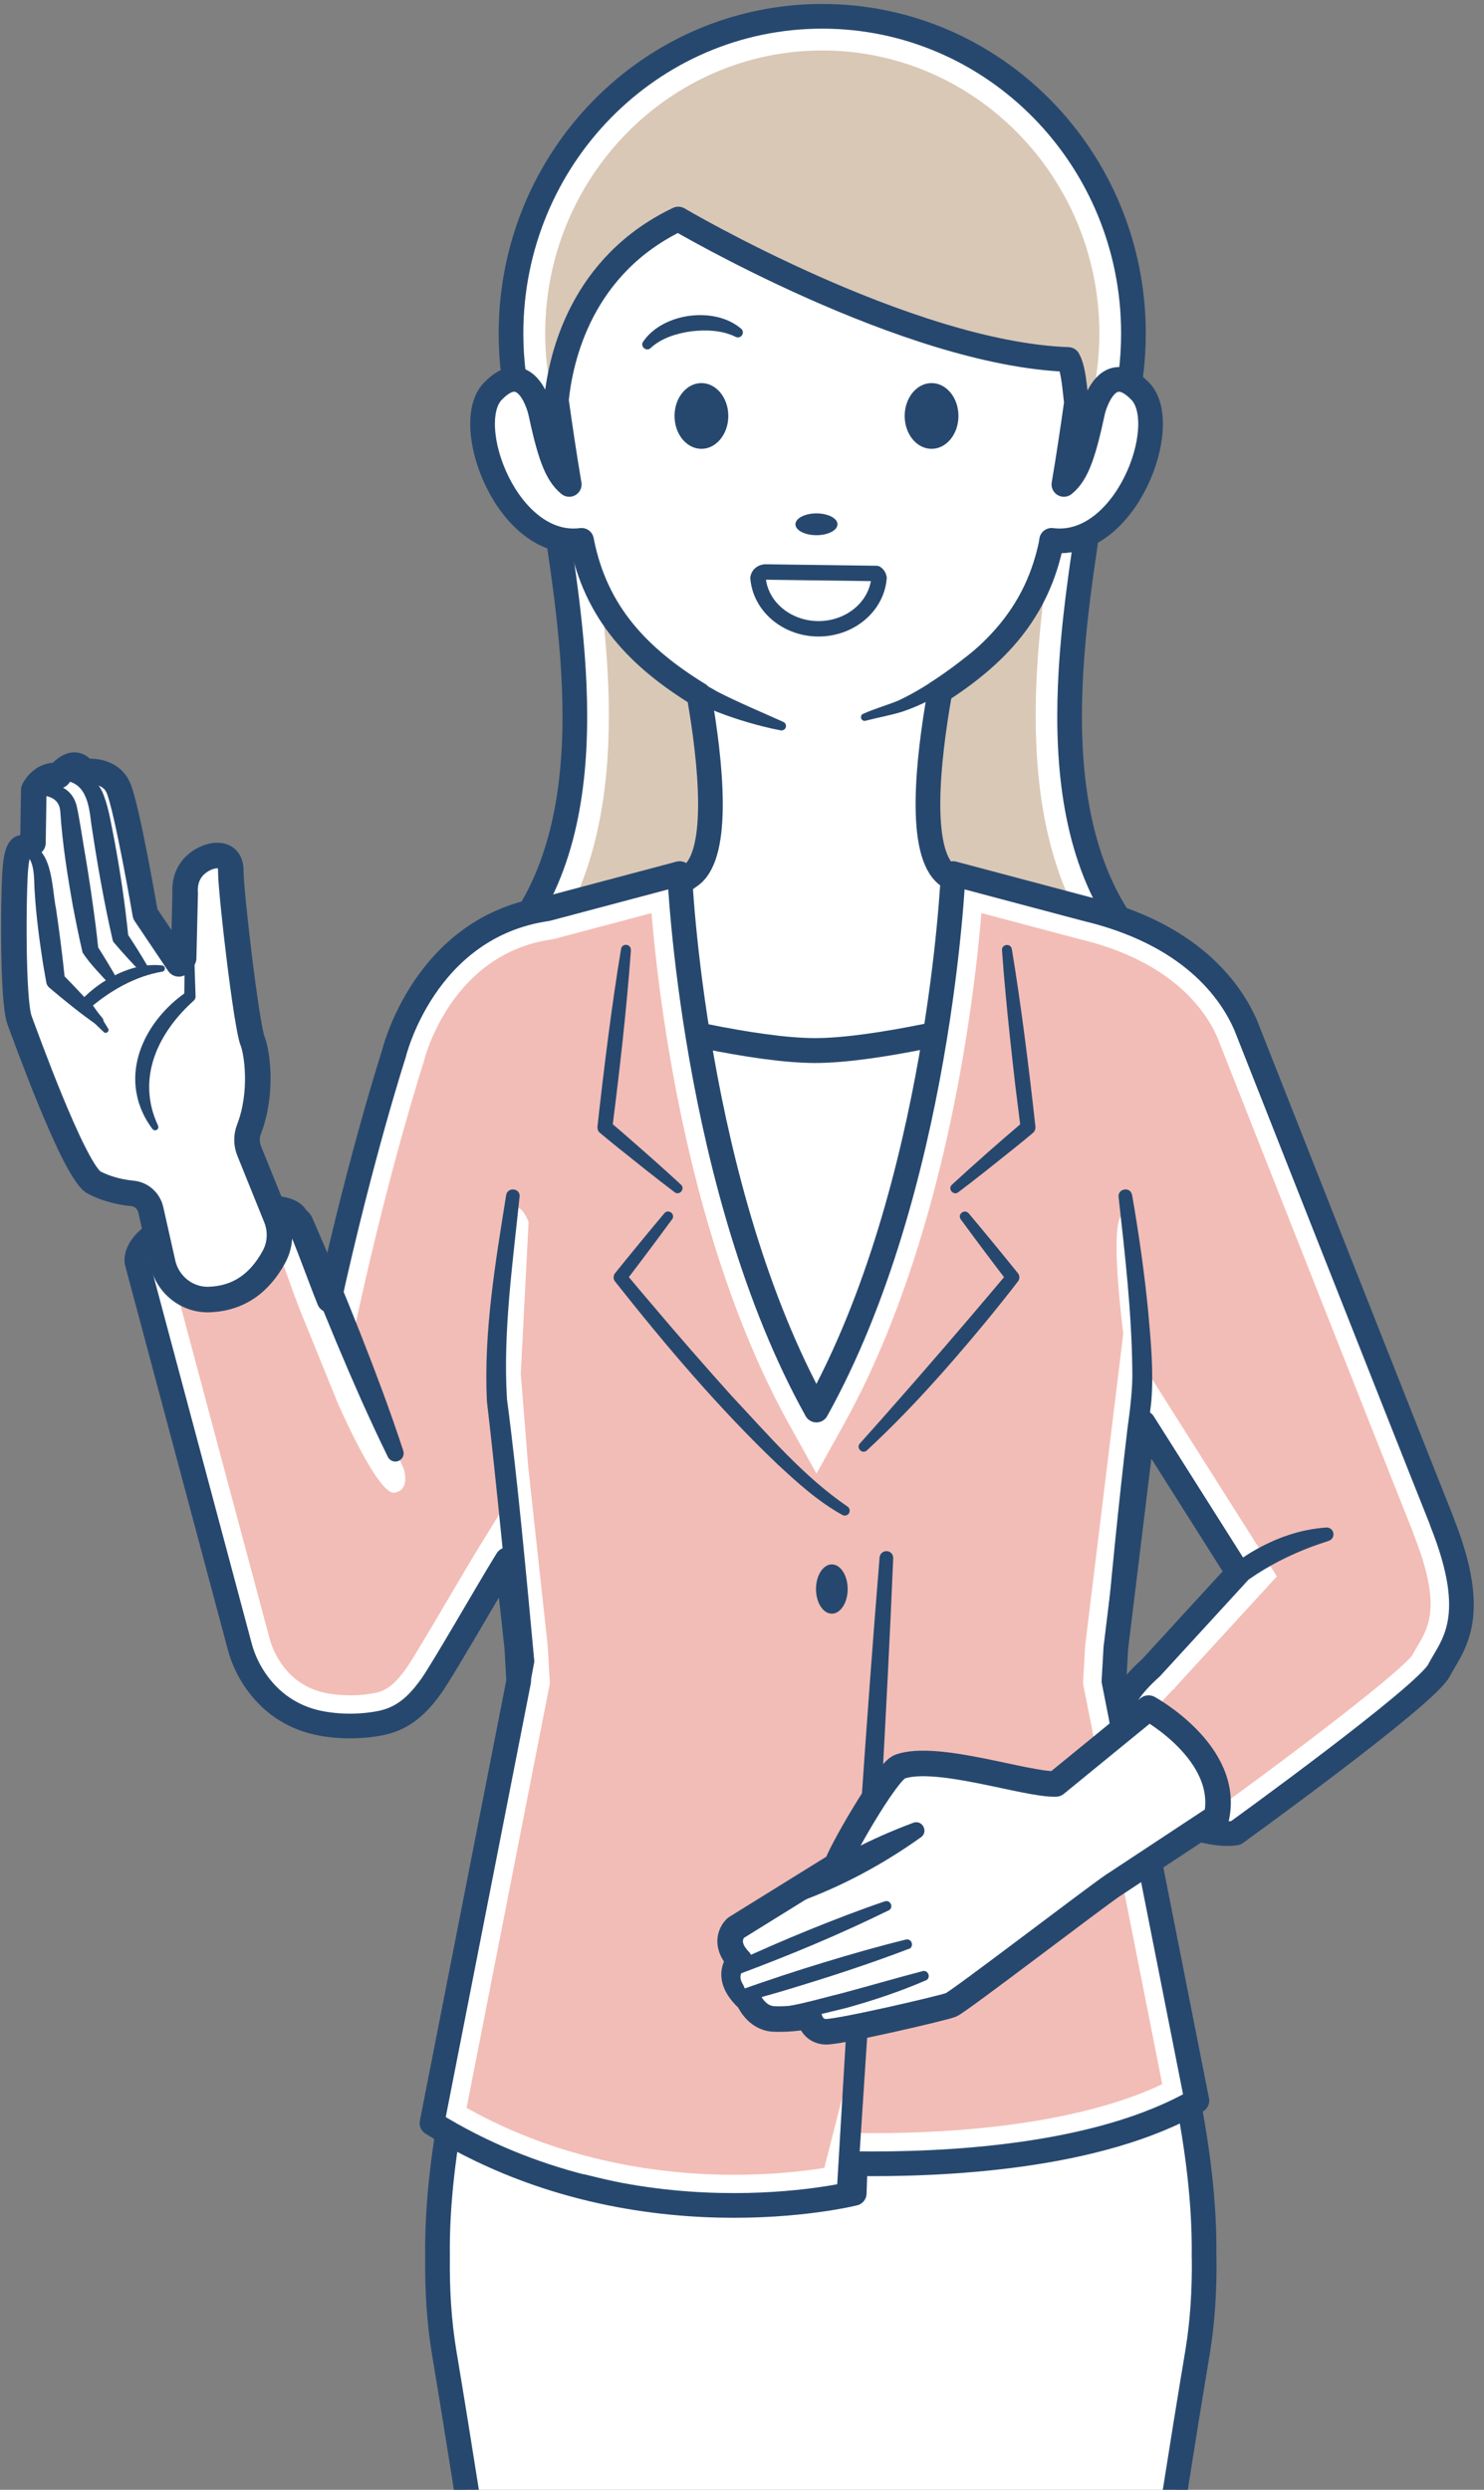 <?xml version="1.0" encoding="UTF-8"?><svg id="_レイヤー_2" xmlns="http://www.w3.org/2000/svg" xmlns:xlink="http://www.w3.org/1999/xlink" viewBox="0 0 288.67 484"><rect x="0" y="0" width="288.67" height="484" fill="#808080" stroke="none"/><defs><style>.cls-1{stroke-width:4.97px;}.cls-1,.cls-2,.cls-3,.cls-4{fill:#fff;}.cls-1,.cls-3,.cls-5,.cls-4{stroke:#27486e;stroke-linecap:round;stroke-linejoin:round;}.cls-6{fill:#d9c8b6;}.cls-7{fill:#27486e;}.cls-3{stroke-width:4.84px;}.cls-5{stroke-width:3px;}.cls-5,.cls-8{fill:none;}.cls-9{clip-path:url(#clippath);}.cls-10{fill:#f2bdb6;}.cls-4{stroke-width:4.8px;}</style><clipPath id="clippath"><rect class="cls-8" width="288.67" height="484"/></clipPath></defs><g id="_レイヤー_7"><g class="cls-9"><path class="cls-4" d="m234.21,438.7c.29-20.74-5.71-43.86-10.3-58.41-2.75-8.96-4.98-14.59-4.98-14.59l-.1.03s-.01-.03-.01-.03l-59.16,19.3-59.16-19.3s0,.02-.01.03l-.1-.03s-2.23,5.63-4.98,14.59c-4.59,14.55-10.59,37.67-10.3,58.41-.08,6.34.29,12.62,1.29,18.61,5.94,35.61,13.44,85.53,12.82,87.74-.44,1.58,35.02,1.94,54.02,2.01h0s1.2.02,3.26.02h.46c.79,0,1.7,0,2.71,0,1.01,0,1.91,0,2.71,0h.46c2.06,0,3.26,0,3.26,0h0c18.99-.09,54.46-.44,54.02-2.02-.62-2.21,6.88-52.13,12.82-87.74,1-5.99,1.37-12.27,1.29-18.61Z"/><path class="cls-4" d="m221.16,183.32c-20.26-23.87-11.86-64.16-8.44-88.32,4.93-8.92,7.76-19.21,7.76-30.18,0-34.05-27.1-61.65-60.54-61.65s-60.54,27.6-60.54,61.65c0,10.97,2.83,21.26,7.76,30.18,3.42,24.16,11.82,64.45-8.44,88.32-29.15,34.35,37.2,19.31,39.06,18.2,1.61-.97,17.56-8.48,22.16-12.52,4.6,4.04,20.56,11.56,22.16,12.52,1.86,1.11,68.21,16.16,39.06-18.2Z"/><path class="cls-6" d="m211.41,199.11c-10.95,0-23.99-2.91-26.55-3.65-.58-.31-1.43-.74-2.85-1.46-4.04-2.04-14.78-7.44-17.68-9.99l-4.38-3.85-4.38,3.85c-2.9,2.55-13.64,7.95-17.68,9.99-1.42.72-2.28,1.15-2.86,1.46-2.56.74-15.6,3.65-26.55,3.65-7.5,0-9.95-1.38-10.51-1.78.05-.7.61-3.59,5.81-9.71,20.42-24.06,14.72-61.84,10.95-86.84-.35-2.35-.69-4.59-.99-6.71l-.17-1.21-.59-1.07c-4.53-8.2-6.93-17.53-6.93-26.97,0-30.33,24.18-55.01,53.9-55.01s53.9,24.68,53.9,55.01c0,9.44-2.4,18.77-6.93,26.97l-.59,1.07-.17,1.21c-.3,2.12-.64,4.37-.99,6.72-3.77,25-9.47,62.77,10.94,86.83,5.2,6.12,5.76,9.02,5.81,9.71-.55.4-3.01,1.78-10.5,1.78h0Z"/><path class="cls-4" d="m204.5,105.35c.02-.1.04-.2.06-.31,14.4,1.87,23.47-22.51,17.27-28.96-6.65-6.92-9.23,3.77-9.23,3.77-1.74,8.08-3.03,12.23-5.65,14.32.93-5.47,1.76-11.05,2.44-15.9-.38-3.12-.57-6.53-1.61-8.39h0c-31.39-1.12-75.84-27.3-75.84-27.3-18.82,8.99-22.87,26.8-23.71,35.22.69,4.96,1.54,10.72,2.5,16.37-2.62-2.1-3.91-6.25-5.65-14.32,0,0-2.58-10.7-9.23-3.77-6.2,6.45,2.87,30.83,17.27,28.96l.06.31c2.76,13.85,11.06,22.48,22.78,29.68,2.31,13.19,4.14,30.77-1.49,35.1-4.17,3.21-14.11,7.18-23.79,10.57v34.58l48.67-.85,46.88.65v-35.02c-9.09-3.25-18.08-6.92-22-9.94-5.68-4.37-3.77-22.23-1.43-35.46h-.44c11.4-7.24,19.46-15.71,22.18-29.33Z"/><path class="cls-7" d="m129.49,130.2c3.57,1,6.88,2.36,10.06,4.26,3.77,1.95,8.9,4.12,12.83,5.88.44.19.63.7.44,1.14-.17.37-.57.57-.95.5-2.11-.39-4.19-.93-6.25-1.52-4.11-1.18-8.11-2.77-12-4.6-1.14-.52-6.96-3.93-5.02-5.53.27-.19.6-.23.89-.14h0Z"/><path class="cls-7" d="m167.89,138.77c2.32-1.04,4.73-1.7,6.92-2.61,6.54-3.08,12.18-7.68,17.81-12.2.54-.46,1.35.26.96.84-4.18,6.44-10.74,11.04-17.98,13.52-2.46.77-4.89,1.17-7.23,1.79-.83.22-1.27-.99-.48-1.34h0Z"/><path class="cls-7" d="m162.91,101.92c0,1.17-1.83,2.12-4.09,2.12-2.26,0-4.09-.95-4.09-2.12s1.83-2.12,4.09-2.12c2.26,0,4.09.95,4.09,2.12Z"/><path class="cls-7" d="m125.08,66.45c3.82-5.65,13.95-6.99,19.11-2.53.39.36.42.97.06,1.36-.31.34-.81.4-1.2.18-2.58-1.26-5.67-1.39-8.52-1.06-2.83.38-5.82,1.29-7.93,3.22-.78.84-2.13-.21-1.52-1.17h0Z"/><path class="cls-7" d="m186.44,80.86c0,3.53-2.34,6.39-5.23,6.39-2.89,0-5.23-2.86-5.23-6.39s2.34-6.39,5.23-6.39c2.89,0,5.23,2.86,5.23,6.39Z"/><ellipse class="cls-7" cx="136.44" cy="80.86" rx="5.23" ry="6.39"/><path class="cls-3" d="m135.9,333.1c9.7-.03,19.39-.27,29.08-.53,10.05-.27,20.09-.67,30.13-1.08l4.06-134.49c-8.61,2.22-28.8,7.22-40.6,7.22s-31.56-4.95-40.08-7.09c-.11,35.72,2.97,94.17,5.52,136.1,4.03.02,8.06-.13,11.89-.14Z"/><path class="cls-7" d="m113.34,367.24c26.31,5.43,53.89,6.61,80.4,1.87,3.76-.54,7.6-1.61,11.32-2.35,1.59-.41,2.32,1.95.72,2.48-22.51,7.23-46.69,8.24-70.04,5.23-7.79-1.05-15.49-2.5-23.1-4.75-1.56-.49-.96-2.88.69-2.48h0Z"/><path class="cls-4" d="m280.5,295.8c-7.57-18.92-38.17-96.46-38.17-96.46-2.93-6.76-10.73-17.84-31.16-22.68l-25.76-6.84s-2.57,61.11-26.6,104.29c-24.03-43.18-26.6-104.29-26.6-104.29l-25.76,6.84c-23.99,3.46-29.85,28.26-29.85,28.26,0,0-6.31,19.46-12.57,47.81-1.95-4.78-5.72-15.57-6.83-16.64-.75-.73-2.15-1.11-3.89-1.25-3.78-3.45-18.69,2.43-18.69,2.43,0,0-8.29,3.54-8,7.96,0,0,19.86,74.28,20.01,74.82,1.02,3.85,3.2,7.47,6.12,10.17,2.57,2.37,5.75,3.97,9.17,4.69,3.86.82,8.44.82,12.3.01,4.39-.92,7.18-3.66,9.71-7.22,2.21-3.1,11.08-18.58,14.19-23.61.18-.29.36-.59.54-.88l1.87,17.1.37,6.48-16.87,85.94c39.39,24.38,82.14,13.64,82.14,13.64l.19-5.76c16.98.23,47.15-1.08,66.46-12.25l-16.13-81.57.37-6.48,5.34-43.71,18.44,29.13-16.74,18.25c-.09.23-5.17,4.25-5.99,8.1-1.39,6.57,13.77,23.12,13.77,23.12,0,0,4.99,1.7,8.49,1.13,0,0,36.98-26.67,39.53-31.59,2.55-4.92,8.13-10.02.57-28.94Z"/><path class="cls-10" d="m274.93,298.03c-7.36-18.41-36.9-93.26-38.14-96.39-2.34-5.35-8.95-14.86-27-19.13l-18.88-5.01c-1.5,17.87-7.12,64.09-26.85,99.54l-5.24,9.42-5.24-9.42c-19.72-35.44-25.35-81.67-26.85-99.54l-19.06,5.06-.35.05c-19.53,2.82-24.67,22.88-24.87,23.71l-.06.24-.08.23c-.06.19-6.3,19.56-12.41,47.25,0,0-.77,3.47-1.64,7.44l10.3,24.14s1.33,4.17-1.89,4.55c-3.22.38-10.92-17.3-10.92-17.3l-7.26-17.85c-1.7-4.19-4.71-13.21-5.23-14.13-.12-.02-.26-.03-.43-.04l-2.04-.17-.96-.88c-.12,0-.29-.02-.49-.02-3.34,0-9.35,1.87-12.42,3.07-1.34.58-3.16,1.71-4.04,2.55,2.76,10.42,19.43,72.66,19.56,73.13.73,2.73,2.33,5.4,4.39,7.31,1.73,1.6,3.93,2.72,6.34,3.23,1.5.32,3.21.49,4.95.49s3.4-.16,4.89-.47c2.24-.47,3.88-1.78,6.05-4.82,1.2-1.69,5.21-8.5,8.43-13.97,2.22-3.76,4.31-7.32,5.58-9.37,0,0,2.87-4.66,5.48-8.91l-1.79-24.19s1.71-24.25,2.65-30.32c.95-6.06,3.41,0,3.41,0l-1.52,29.56,1.45,18.11s3.78,34.67,3.78,34.67l.43,7.39-16.2,82.52c19.07,10.69,38.64,13.01,52.03,13.01,7.56,0,13.72-.73,17.56-1.34l6.69-26.23-.58,19.45c1.06.01,2.18.02,3.34.02,23.54,0,43.27-3.36,56.28-9.51l-15.41-77.92.43-7.43,7.4-60.58s-3.9-29.87,1.78-21.72l3.01,29.29c8.45,13.34,25.09,39.64,25.09,39.64l-19.84,21.64-.04.14-.39.29c-.19.22-4.03,4.2-3.92,4.5.98,2.65,10.5,9.89,14.51,17.17,15.84-11.49,33.51-25.14,36-28.37.33-.62.69-1.24,1.07-1.88,2.2-3.73,4.7-7.95-.86-21.85Z"/><path class="cls-7" d="m196.82,184.47c1.84,11.08,3.35,23.3,4.59,34.51.07.5-.15.98-.51,1.28-1.19.98-2.37,1.98-3.58,2.93-3.5,2.8-7.35,5.9-10.92,8.58-.95.72-2.11-.65-1.23-1.47,4.46-4.11,9.25-8.32,13.88-12.25,0,0-.51,1.28-.51,1.28l-1.08-8.63c-.58-5.08-1.38-12.28-1.83-17.31-.28-2.89-.51-5.78-.72-8.68-.08-1.18,1.69-1.42,1.9-.23h0Z"/><path class="cls-7" d="m188.41,235.84c3.24,3.86,6.44,7.75,9.6,11.67.38.47.37,1.13.01,1.59-1.68,2.2-5.13,6.51-6.91,8.63-7.04,8.48-14.38,16.72-22.48,24.22-.86.8-2.17-.44-1.37-1.34,6.53-7.26,15.29-17.32,21.62-24.75,0,0,7.08-8.35,7.08-8.35v1.62c-3.07-4-6.09-8.03-9.07-12.09-.71-.97.73-2.11,1.51-1.18h0Z"/><path class="cls-7" d="m173.75,302.92c-1.24,29.65-3.23,62.94-5.04,92.7,0,0-2.02,30.88-2.02,30.88-.03.78-.54,1.45-1.23,1.7-8.55,2.82-17.68,2.87-26.55,2.25-6.54-.51-13.07-1.79-19.43-3.36-2.11-.58-4.2-1.2-6.3-1.8-.7-.2-1.11-.93-.91-1.64.2-.71.95-1.11,1.65-.91,6.05,1.5,12.71,3.02,18.88,3.66,6.27.74,12.8,1.03,19.06.5,4.07-.37,8.31-1.01,12.13-2.35,0,0-1.23,1.7-1.23,1.7l1.83-30.89c1.89-29.79,4.08-63,6.51-92.61.06-.73.7-1.27,1.43-1.22.71.06,1.25.67,1.22,1.38h0Z"/><path class="cls-7" d="m122.73,184.7c-.81,11.2-2.2,23.44-3.63,34.62,0,0-.51-1.28-.51-1.28,1.17,1,2.36,1.98,3.51,3.01,3.38,2.94,7.09,6.21,10.36,9.24.88.8-.27,2.2-1.23,1.47-3.56-2.68-7.42-5.78-10.92-8.58-1.21-.96-2.39-1.96-3.58-2.93-.38-.31-.56-.78-.51-1.24.46-4.33,1.5-13,2.07-17.32.75-5.75,1.57-11.5,2.52-17.23.21-1.17,1.97-.99,1.9.23h0Z"/><path class="cls-7" d="m130.74,237.02c-2.98,4.06-6,8.09-9.06,12.09,0,0,0-1.62,0-1.62,1.67,2.01,3.37,4.02,5.08,6.02,4.93,5.84,10.45,12.16,15.53,17.81,7.09,7.55,13.96,15.65,22.53,21.52.46.27.61.88.32,1.34-.27.43-.82.56-1.26.33-4.76-2.63-8.71-6.23-12.64-9.87-11.44-10.91-21.81-23.15-31.61-35.54-.37-.48-.35-1.14.01-1.59,1.59-1.96,3.16-3.92,4.77-5.86,1.61-1.94,3.2-3.89,4.83-5.81.79-.91,2.21.2,1.51,1.18h0Z"/><path class="cls-7" d="m101.06,232.7c-1.33,13.02-3.24,26.23-2.44,39.3,2.05,15.39,3.87,35.38,5.32,51-1.76,9.73-4.88,24-6.96,33.58-.16.71-.87,1.16-1.58,1-.68-.15-1.12-.82-1.02-1.5.44-2.78.9-5.55,1.37-8.33.84-5.19,3.39-19.56,4.34-24.94,0,0-.03.55-.03.55-1.67-15.65-3.53-35.54-5.35-50.99-.64-13.49,1.64-26.82,3.75-40.08.31-1.61,2.81-1.33,2.62.4h0Z"/><path class="cls-7" d="m220.22,232.3c1.31,7.53,2.39,15.07,3.13,22.68.51,5.77,1.08,11.56.61,17.41,0,0-.67,5.69-.67,5.69-1.41,13.08-3.29,32.01-4.68,45.29,0,0-.03-.55-.03-.55l2.93,16.62,1.41,8.32c.47,2.77.93,5.55,1.37,8.33.11.72-.38,1.4-1.1,1.52-.69.11-1.35-.34-1.5-1.02-.62-2.75-1.21-5.49-1.8-8.25-1.12-5.13-4.05-19.43-5.14-24.79,1.05-13.64,2.98-32.52,4.58-45.94.45-3.22,1.03-7.83.93-11.09-.1-11.28-1.42-22.6-2.67-33.83-.19-1.63,2.27-2.11,2.62-.4h0Z"/><ellipse class="cls-7" cx="161.81" cy="308.9" rx="3.08" ry="4.79"/><path class="cls-7" d="m44.53,233.3c3.89-.44,7.67-.62,11.55.26,1.15.32,2.31.74,3.27,1.48.46.4,1.06.94,1.32,1.55,1.64,3.72,3.23,7.46,4.8,11.21,3.13,7.5,6.12,15.06,8.95,22.68,1.4,3.82,2.75,7.65,4.02,11.52.28.85-.18,1.76-1.03,2.04-.78.25-1.61-.11-1.96-.82-1.8-3.66-3.5-7.35-5.17-11.05-3.3-7.43-6.43-14.93-9.43-22.48-1.5-3.78-2.97-7.56-4.4-11.37l.22.42c-.03-.14-.83-.72-1.79-1-3.19-.97-6.82-1.13-10.17-1.2-1.98-.03-2.15-2.96-.19-3.22h0Z"/><path class="cls-1" d="m48.49,223.78c-.55-1.35-.6-2.86-.07-4.23,2.78-7.13,1.56-15.1.72-17.16-1.2-2.91-4.25-28.92-4.24-33.05,0-4.13-3.92-2.85-3.92-2.85,0,0-5.36,1.24-4.96,7.2l-.3,12.57s-.36.4-.94,1.11l-6.52-9.7s-3.55-20.67-5.24-24.54c-1.69-3.87-6.66-3.12-6.66-3.12-2.08-3.27-4.96.78-4.96.78-3.33-.47-4.83,2.77-4.83,2.77l-.16,10.28-1.94.99s-1.05-.64-1.46,3.81c-.42,4.45-.64,25.91.8,29.71,1.09,2.87,10.14,28.1,14.21,31.36,0,0,2.88,1.82,7.73,2.28,1.76.17,3.19,1.47,3.58,3.18l2.34,10.4c.95,4.2,4.72,7.21,9.05,7.05s9.09-1.92,12.57-8.3c1.29-2.36,1.41-5.18.41-7.65l-5.22-12.91Z"/><path class="cls-7" d="m4.41,163.88c5.96.14,5.61,8.64,6.49,12.79.65,4.4,1.27,9.24,1.72,13.68,0,0-.57-1.08-.57-1.08,2.74,2.79,5.43,5.61,7.89,8.66.3.37.24.92-.13,1.22-.3.24-.72.25-1.03.04-3.22-2.23-6.24-4.7-9.22-7.22-.34-.29-.52-.67-.57-1.08,0,0-.6-3.42-.6-3.42-.7-4.52-1.34-9.23-1.62-13.79-.25-2.43.27-6.55-2.22-7.87,0,0-.34-1.64-.34-1.64-.03-.13.07-.26.2-.27h0Z"/><path class="cls-7" d="m37.51,178.9c.22,4.94.38,9.87.53,14.81,0,.32-.12.6-.34.8-7.02,6.28-11.25,15.17-6.95,24.32.14.33-.01.71-.34.85-.28.11-.59.02-.76-.21-1.5-1.99-2.63-4.37-3.09-6.94-1.44-7.84,3.44-15.42,9.73-19.71,0,0-.45.9-.45.9.06-4.94.12-9.88.25-14.82.02-.89,1.38-.92,1.42-.01h0Z"/><path class="cls-7" d="m6.38,152.63c3.16-1,7.19-.01,8.35,3.44.39.64,1.68,9.41,1.89,10.35.72,4.32,1.43,9.13,1.99,13.5.17,1.51.37,3.02.52,4.53,0,0-.28-.67-.28-.67,1.44,2.27,2.85,4.56,4.15,6.93.49.86-.71,1.75-1.38,1.01-1.88-2.14-4.01-4.17-5.55-6.54-.64-2.64-1.39-6.44-1.91-9.15-1.06-5.99-2.02-12.05-2.42-18.12-.05-1.05-.4-1.99-1.32-2.6-.93-.59-2.43-.85-3.75-.8-1.1.04-1.34-1.6-.28-1.88h0Z"/><path class="cls-7" d="m11.17,149.87c3.71-1.32,7.74,1.22,8.99,4.67,1.13,3.01,1.54,6.15,2.18,9.27,1.11,6.04,2.01,12.11,2.62,18.23,0,0-.3-.69-.3-.69,1.44,2.17,2.84,4.37,4.15,6.65.5.85-.68,1.76-1.36,1.03-1.84-1.87-3.58-3.81-5.28-5.79-.18-.2-.25-.45-.3-.69-1.71-7.47-3.01-15.02-4.14-22.59-.45-3.94-1.18-8.37-6.09-8.23-1.18.2-1.61-1.48-.47-1.85h0Z"/><path class="cls-7" d="m31.57,188.88c-5.32.9-10.16,3.72-14.21,7.18,0,0,.07-1.5.07-1.5,1.27,1.75,2.5,3.52,3.61,5.4.33.51-.41,1.1-.84.68-1.61-1.47-3.08-3.05-4.52-4.66-.39-.44-.35-1.1.07-1.5,2.08-2.18,4.45-3.88,7.15-5.16,2.66-1.25,5.69-1.98,8.64-1.64.69.08.71,1.1.02,1.2h0Z"/><path class="cls-5" d="m170.44,111.48l-21.62-.29c-.5.06-1.19.3-1.37,1.14.44,5.52,5.53,9.89,11.77,9.91,6.24-.02,11.33-4.38,11.77-9.91-.09-.41-.29-.68-.54-.85Z"/><path class="cls-7" d="m258.38,299.57c-8.74,2.73-16.95,7.36-23.13,14.2-1.05,1.2-2.95-.13-2.17-1.52,2.42-4.46,6.25-8.12,10.62-10.68,4.4-2.56,9.16-4.28,14.29-4.63.73-.04,1.36.51,1.4,1.25.04.66-.41,1.22-1.02,1.37h0Z"/><path class="cls-1" d="m216.66,366.39c-4.02,2.72-30.17,22.77-31.69,23.36-1.64.63-21.33,5.21-24.25,5.21s-3.33-3.01-3.33-3.01c0,0-3.5.69-6.91.52-3.41-.17-4.86-3.72-4.86-3.72-5.11-4.6-1.73-7.6-1.73-7.6-3.69-3.82-.76-6.38-.76-6.38l19.65-12.18c.11-1.35,9.61-18.21,12.25-19.16,7.13-2.56,24.61,3.55,30.34,3.36l18.05-14.74s15.88,8.66,13.22,21.18l-19.97,13.17Z"/><path class="cls-2" d="m179.78,384.07s-24.21,8.55-31.73,7.38"/><path class="cls-7" d="m180.1,384.97c-5.05,2.19-10.26,3.92-15.57,5.39-5.48,1.32-10.84,2.89-16.63,2.04-1.2-.25-.93-2,.29-1.89,5.3-.11,10.43-1.78,15.56-3.03,5.22-1.4,10.45-2.92,15.7-4.3,1.13-.3,1.72,1.33.64,1.81h0Z"/><path class="cls-2" d="m176.51,377.92l-31.88,9.99s-1.15-.39-2.47-4.99"/><path class="cls-7" d="m176.8,378.84c-7.81,2.99-15.76,5.56-23.76,7.97-2.66.81-5.36,1.53-8.04,2.28-.25.08-.53.08-.77,0-.27-.1-.31-.15-.5-.28-1.54-1.45-2-3.67-2.5-5.61-.11-.52.21-1.03.73-1.14.47-.1.95.16,1.11.61.32.86.65,1.72,1.03,2.51.29.58.7,1.35,1.1,1.66-.08-.05-.01-.02-.18-.08,0,0-.77,0-.77,0,5.25-1.86,10.54-3.61,15.87-5.23,5.33-1.63,10.68-3.16,16.1-4.49,1.14-.27,1.68,1.39.57,1.83h0Z"/><path class="cls-2" d="m172.48,370.49l-29.06,12.08s-1.4,1.6.41,3.89"/><path class="cls-7" d="m172.85,371.37c-9.42,4.63-19.12,8.67-28.96,12.34,0,0,.46-.33.46-.33-.37.41-.4,1.16-.15,1.73.1.27.25.55.41.82.27.45.13,1.04-.32,1.32-.92.53-1.54-.53-1.97-1.21-.59-1.03-.75-2.39-.27-3.52.14-.34.44-.93.9-1.09,4.76-2.2,9.57-4.3,14.44-6.27,4.86-1.97,9.76-3.87,14.73-5.55,1.11-.36,1.79,1.23.74,1.77h0Z"/><line class="cls-2" x1="178.45" y1="355.72" x2="154.56" y2="368.36"/><path class="cls-7" d="m179.19,357.12c-7.36,5.25-15.38,9.58-23.89,12.65-1.7.56-2.9-1.73-1.48-2.8,7.32-5.31,15.41-9.51,23.89-12.65,1.71-.58,2.92,1.73,1.48,2.8h0Z"/></g></g></svg>